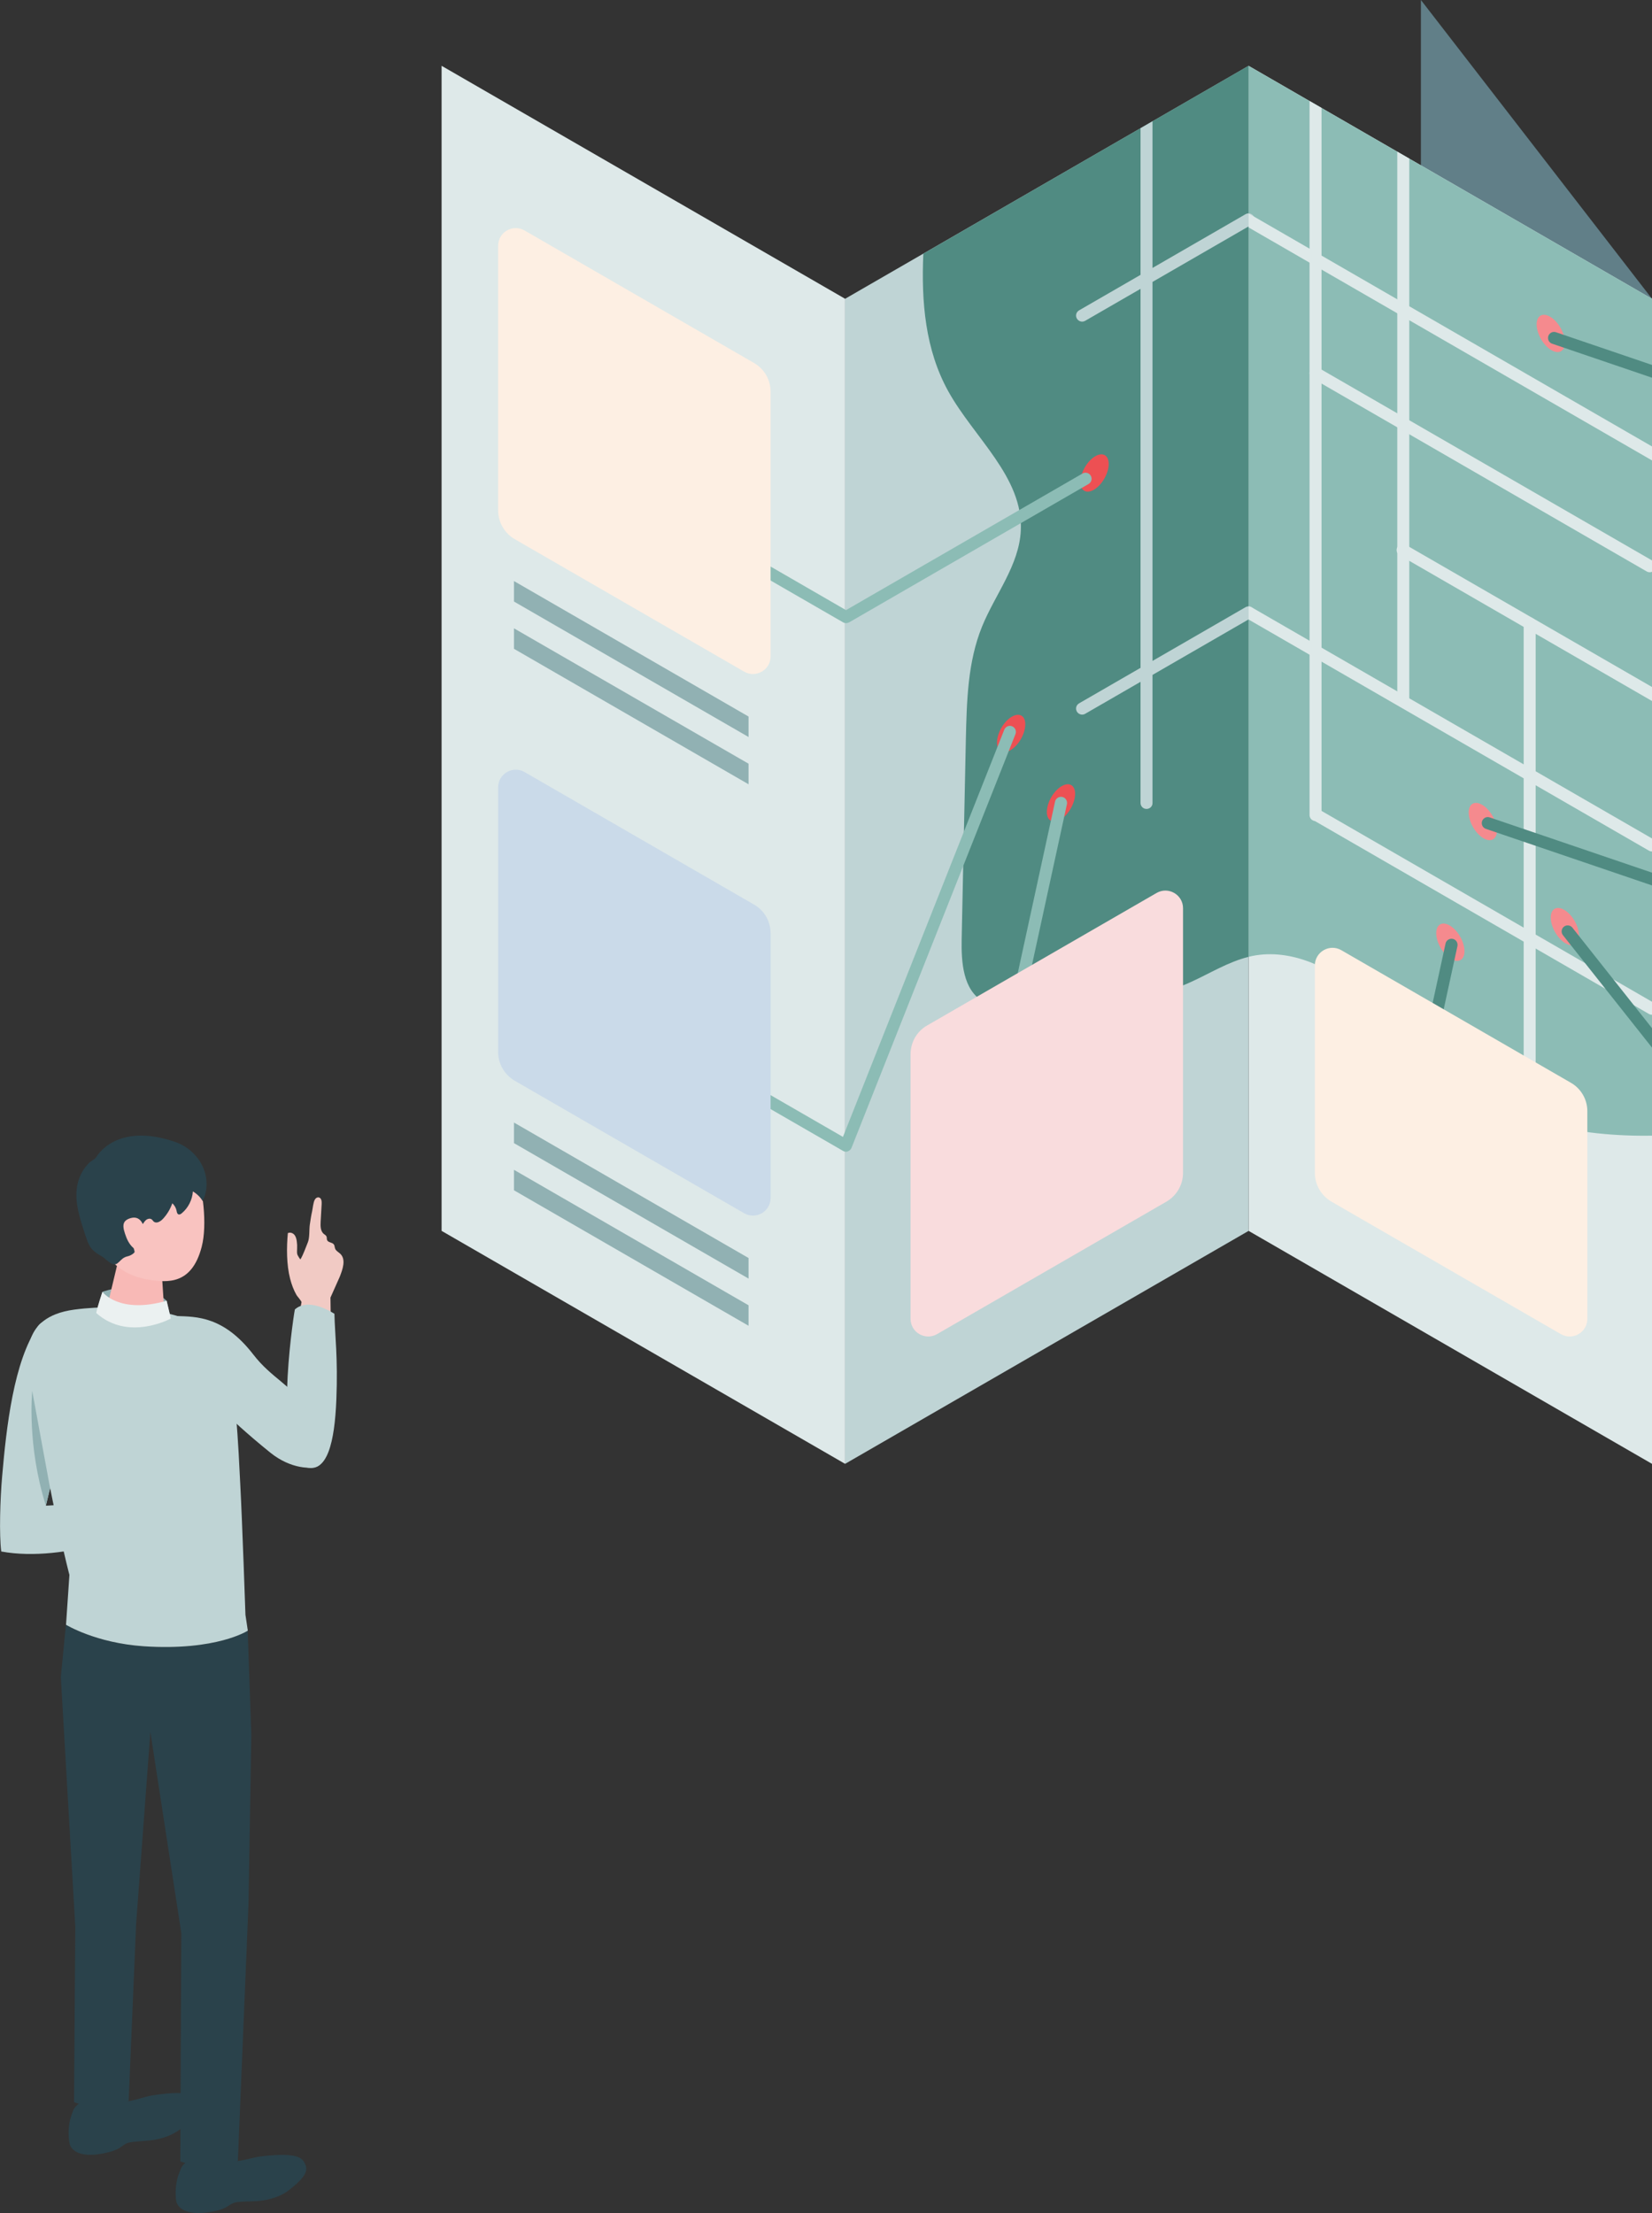 <?xml version="1.0" encoding="utf-8"?>
<!-- Generator: Adobe Illustrator 24.3.0, SVG Export Plug-In . SVG Version: 6.00 Build 0)  -->
<svg version="1.1" id="レイヤー_1" xmlns="http://www.w3.org/2000/svg" xmlns:xlink="http://www.w3.org/1999/xlink" x="0px"
	 y="0px" viewBox="0 0 146.12 195.69" style="enable-background:new 0 0 146.12 195.69;" xml:space="preserve">
<rect x="0" y="0" width="146.12" height="195.69" fill="#333333" stroke="none"/>
<style type="text/css">
	.st0{fill:#617F88;}
	.st1{fill:#DEE9E9;}
	.st2{fill:#BFD4D5;}
	.st3{fill:#8CBCB5;}
	.st4{fill:#508B82;}
	.st5{fill:#ED5053;}
	.st6{fill:#F58A8E;}
	.st7{fill:#91B1B3;}
	.st8{fill:#FDEFE3;}
	.st9{fill:#F9DCDD;}
	.st10{clip-path:url(#SVGID_1_);}
	.st11{clip-path:url(#SVGID_2_);}
	.st12{fill:#CADAE9;}
	.st13{fill:#F1CAC4;}
	.st14{fill:#2A424B;}
	.st15{fill:#F8B9B6;}
	.st16{fill:#F9C3C0;}
	.st17{fill:#EBF1F1;}
</style>
<g>
	<g>
		<polygon class="st0" points="146.12,26.42 125.68,0 125.68,103.02 146.12,129.44 		"/>
		<polygon class="st1" points="74.75,26.42 39.06,5.82 39.06,108.84 74.75,129.44 		"/>
		<polygon class="st1" points="146.12,26.42 110.44,5.82 110.44,108.84 146.12,129.44 		"/>
		<polygon class="st2" points="74.75,26.42 110.44,5.82 110.44,108.84 74.75,129.44 		"/>
		<g>
			<path class="st3" d="M110.77,84.53c3.46-0.69,6.97,1.05,9.66,3.33c2.69,2.28,4.86,5.13,7.63,7.31
				c5.05,3.99,11.53,5.36,18.06,5.25v-74l-35.69-20.6v78.79C110.55,84.58,110.66,84.55,110.77,84.53z"/>
			<path class="st4" d="M83.87,34.59c2.29,4.13,6.65,7.61,6.42,12.33c-0.15,3.07-2.27,5.64-3.43,8.49
				c-1.27,3.13-1.35,6.58-1.43,9.96c-0.12,5.89-0.25,11.79-0.37,17.68c-0.04,2.04,0.12,4.48,1.89,5.5c0.87,0.51,1.94,0.52,2.95,0.52
				c5.23-0.01,10.63-0.07,15.4-2.22c1.7-0.77,3.32-1.79,5.13-2.24V5.82L81.67,22.43C81.48,26.69,81.84,30.92,83.87,34.59z"/>
		</g>
		<path class="st5" d="M93.95,69.49c-0.69,0.37-1.29,1.34-1.35,2.18c-0.06,0.83,0.45,1.2,1.14,0.83c0.69-0.37,1.29-1.34,1.35-2.18
			C95.15,69.49,94.64,69.12,93.95,69.49z"/>
		<path class="st5" d="M89.54,63.35c-0.69,0.37-1.29,1.34-1.35,2.18s0.45,1.2,1.14,0.83c0.69-0.37,1.29-1.34,1.35-2.18
			C90.75,63.35,90.23,62.98,89.54,63.35z"/>
		<path class="st5" d="M96.92,40.32c-0.69,0.37-1.29,1.34-1.35,2.18c-0.06,0.83,0.45,1.2,1.14,0.83c0.69-0.37,1.29-1.34,1.35-2.18
			C98.12,40.32,97.61,39.95,96.92,40.32z"/>
		<path class="st6" d="M137.06,27.98c0.69,0.37,1.29,1.34,1.35,2.18c0.06,0.83-0.45,1.2-1.14,0.83c-0.69-0.37-1.29-1.34-1.35-2.18
			C135.86,27.98,136.37,27.61,137.06,27.98z"/>
		<path class="st6" d="M138.31,80.43c0.69,0.37,1.29,1.34,1.35,2.18c0.06,0.83-0.45,1.2-1.14,0.83c-0.69-0.37-1.29-1.34-1.35-2.18
			C137.11,80.43,137.62,80.06,138.31,80.43z"/>
		<path class="st6" d="M128.18,81.81c0.69,0.37,1.29,1.34,1.35,2.18c0.06,0.83-0.45,1.2-1.14,0.83c-0.69-0.37-1.29-1.34-1.35-2.18
			C126.98,81.81,127.49,81.44,128.18,81.81z"/>
		<path class="st6" d="M131.05,71.14c0.69,0.37,1.29,1.34,1.35,2.18c0.06,0.83-0.45,1.2-1.14,0.83c-0.69-0.37-1.29-1.34-1.35-2.18
			C129.85,71.14,130.36,70.77,131.05,71.14z"/>
		<g>
			<path class="st3" d="M74.84,55.1c-0.09,0-0.18-0.02-0.27-0.07l-7.28-4.2c-0.26-0.15-0.34-0.47-0.2-0.73
				c0.15-0.26,0.47-0.34,0.73-0.2l7.01,4.05l20.92-12.08c0.26-0.15,0.58-0.06,0.73,0.2c0.15,0.26,0.06,0.58-0.2,0.73L75.11,55.03
				C75.03,55.07,74.93,55.1,74.84,55.1z"/>
		</g>
		<g>
			<path class="st3" d="M74.84,101.84c-0.09,0-0.19-0.02-0.27-0.07l-7.28-4.2c-0.26-0.15-0.34-0.47-0.2-0.73
				c0.15-0.26,0.47-0.34,0.73-0.2l6.74,3.89l14.27-36.01c0.11-0.27,0.42-0.41,0.69-0.3c0.27,0.11,0.41,0.42,0.3,0.69l-14.5,36.58
				c-0.06,0.14-0.17,0.26-0.32,0.31C74.96,101.83,74.9,101.84,74.84,101.84z"/>
		</g>
		<g>
			<polygon class="st7" points="66.21,63.36 45.46,51.38 45.46,53.19 66.21,65.17 			"/>
			<polygon class="st7" points="66.21,67.53 45.46,55.56 45.46,57.37 66.21,69.35 			"/>
			<path class="st8" d="M66.7,32.1L46.4,20.38c-1.04-0.6-2.34,0.15-2.34,1.35l0,23.4c0,1.05,0.56,2.01,1.46,2.54l20.3,11.72
				c1.04,0.6,2.34-0.15,2.34-1.35l0-23.4C68.16,33.59,67.61,32.63,66.7,32.1z"/>
		</g>
		<g>
			<path class="st3" d="M89.91,89.6c-0.04,0-0.08,0-0.11-0.01c-0.29-0.06-0.47-0.35-0.41-0.64l3.93-18.07
				c0.06-0.29,0.35-0.47,0.64-0.41c0.29,0.06,0.47,0.35,0.41,0.64l-3.93,18.07C90.38,89.43,90.16,89.6,89.91,89.6z"/>
		</g>
		<path class="st9" d="M82,90.68l20.3-11.72c1.04-0.6,2.34,0.15,2.34,1.35l0,23.4c0,1.05-0.56,2.01-1.46,2.54l-20.3,11.72
			c-1.04,0.6-2.34-0.15-2.34-1.35l0-23.4C80.54,92.17,81.09,91.2,82,90.68z"/>
		<g>
			<path class="st2" d="M95.71,63.19c-0.18,0-0.36-0.1-0.46-0.27c-0.15-0.26-0.06-0.58,0.2-0.73l14.72-8.5
				c0.26-0.15,0.58-0.06,0.73,0.2c0.15,0.26,0.06,0.58-0.2,0.73l-14.72,8.5C95.89,63.17,95.8,63.19,95.71,63.19z"/>
		</g>
		<g>
			<path class="st2" d="M95.71,28.44c-0.18,0-0.36-0.1-0.46-0.27c-0.15-0.26-0.06-0.58,0.2-0.73l14.72-8.5
				c0.26-0.15,0.58-0.06,0.73,0.2c0.15,0.26,0.06,0.58-0.2,0.73l-14.72,8.5C95.89,28.42,95.8,28.44,95.71,28.44z"/>
		</g>
		<g>
			<defs>
				<polygon id="SVGID_8_" points="146.12,26.42 110.44,5.82 110.44,108.84 146.12,129.44 				"/>
			</defs>
			<clipPath id="SVGID_1_">
				<use xlink:href="#SVGID_8_"  style="overflow:visible;"/>
			</clipPath>
			<g class="st10">
				<path class="st1" d="M116.36,72.6c-0.3,0-0.53-0.24-0.53-0.53V2.81c0-0.3,0.24-0.53,0.53-0.53c0.3,0,0.53,0.24,0.53,0.53v69.25
					C116.9,72.36,116.66,72.6,116.36,72.6z"/>
			</g>
			<g class="st10">
				<path class="st1" d="M124.12,62.57c-0.3,0-0.53-0.24-0.53-0.53V11.51c0-0.3,0.24-0.53,0.53-0.53c0.3,0,0.53,0.24,0.53,0.53
					v50.53C124.66,62.33,124.42,62.57,124.12,62.57z"/>
			</g>
			<g class="st10">
				<path class="st1" d="M135.3,100.96c-0.3,0-0.53-0.24-0.53-0.53V55.12c0-0.3,0.24-0.53,0.53-0.53s0.53,0.24,0.53,0.53v45.31
					C135.83,100.72,135.59,100.96,135.3,100.96z"/>
			</g>
			<g class="st10">
				<path class="st1" d="M145.92,50.6c-0.09,0-0.18-0.02-0.27-0.07L116.1,33.46c-0.26-0.15-0.34-0.47-0.2-0.73
					c0.15-0.26,0.47-0.34,0.73-0.2l29.55,17.06c0.26,0.15,0.34,0.47,0.2,0.73C146.28,50.5,146.1,50.6,145.92,50.6z"/>
			</g>
			<g class="st10">
				<path class="st1" d="M151.98,44.01c-0.09,0-0.18-0.02-0.27-0.07l-41.69-24.07c-0.26-0.15-0.34-0.47-0.2-0.73
					c0.15-0.26,0.47-0.34,0.73-0.2l41.69,24.07c0.26,0.15,0.34,0.47,0.2,0.73C152.35,43.91,152.17,44.01,151.98,44.01z"/>
			</g>
			<g class="st10">
				<path class="st1" d="M159.75,69.77c-0.09,0-0.18-0.02-0.27-0.07L123.8,49.1c-0.26-0.15-0.34-0.47-0.2-0.73
					c0.15-0.26,0.47-0.34,0.73-0.2l35.69,20.6c0.26,0.15,0.34,0.47,0.2,0.73C160.12,69.68,159.94,69.77,159.75,69.77z"/>
			</g>
			<g class="st10">
				<path class="st1" d="M146.12,75.29c-0.09,0-0.18-0.02-0.27-0.07l-35.69-20.6c-0.26-0.15-0.34-0.47-0.2-0.73
					c0.15-0.26,0.47-0.34,0.73-0.2l35.69,20.6c0.26,0.15,0.34,0.47,0.2,0.73C146.49,75.2,146.31,75.29,146.12,75.29z"/>
			</g>
			<g class="st10">
				<path class="st1" d="M146.12,89.73c-0.09,0-0.18-0.02-0.27-0.07l-29.67-17.13c-0.26-0.15-0.34-0.47-0.2-0.73
					c0.15-0.26,0.47-0.34,0.73-0.2l29.67,17.13c0.26,0.15,0.34,0.47,0.2,0.73C146.49,89.64,146.31,89.73,146.12,89.73z"/>
			</g>
			<g class="st10">
				<path class="st4" d="M150.38,97.34c0.03-0.02,0.07-0.04,0.1-0.06c0.23-0.18,0.27-0.52,0.09-0.75l-11.49-14.5
					c-0.18-0.23-0.52-0.27-0.75-0.09c-0.23,0.18-0.27,0.52-0.09,0.75l11.49,14.5C149.88,97.39,150.16,97.45,150.38,97.34z"/>
			</g>
			<g class="st10">
				<path class="st4" d="M149.56,79.02c0.02-0.03,0.04-0.07,0.05-0.1c0.09-0.28-0.05-0.58-0.33-0.68l-17.51-5.96
					c-0.28-0.1-0.58,0.05-0.68,0.33c-0.09,0.28,0.05,0.58,0.33,0.68l17.51,5.96C149.17,79.33,149.43,79.23,149.56,79.02z"/>
			</g>
			<g class="st10">
				<path class="st4" d="M155.42,36.12c0.02-0.03,0.04-0.07,0.05-0.1c0.09-0.28-0.05-0.58-0.33-0.68l-17.51-5.96
					c-0.28-0.1-0.58,0.05-0.68,0.33c-0.09,0.28,0.05,0.58,0.33,0.68l17.51,5.96C155.03,36.43,155.29,36.33,155.42,36.12z"/>
			</g>
		</g>
		<g>
			<defs>
				<polygon id="SVGID_10_" points="74.75,26.42 110.44,5.82 110.44,108.84 74.75,129.44 				"/>
			</defs>
			<clipPath id="SVGID_2_">
				<use xlink:href="#SVGID_10_"  style="overflow:visible;"/>
			</clipPath>
			<g class="st11">
				<path class="st2" d="M101.41,71.53c-0.3,0-0.53-0.24-0.53-0.53V9.35c0-0.3,0.24-0.53,0.53-0.53c0.3,0,0.53,0.24,0.53,0.53V71
					C101.95,71.29,101.71,71.53,101.41,71.53z"/>
			</g>
		</g>
		<g>
			<path class="st12" d="M66.7,79.99L46.4,68.27c-1.04-0.6-2.34,0.15-2.34,1.35l0,23.4c0,1.05,0.56,2.01,1.46,2.54l20.3,11.72
				c1.04,0.6,2.34-0.15,2.34-1.35l0-23.4C68.16,81.48,67.61,80.51,66.7,79.99z"/>
			<polygon class="st7" points="66.21,111.24 45.46,99.26 45.46,101.08 66.21,113.06 			"/>
			<polygon class="st7" points="66.21,115.42 45.46,103.44 45.46,105.25 66.21,117.23 			"/>
		</g>
		<g>
			<path class="st4" d="M124.45,102.15c-0.04,0-0.08,0-0.11-0.01c-0.29-0.06-0.47-0.35-0.41-0.64l3.93-18.07
				c0.06-0.29,0.35-0.47,0.64-0.41c0.29,0.06,0.47,0.35,0.41,0.64l-3.93,18.07C124.91,101.98,124.69,102.15,124.45,102.15z"/>
		</g>
		<path class="st8" d="M138.94,95.74l-20.3-11.72c-1.04-0.6-2.34,0.15-2.34,1.35l0,18.34c0,1.05,0.56,2.01,1.46,2.54l20.3,11.72
			c1.04,0.6,2.34-0.15,2.34-1.35l0-18.34C140.41,97.23,139.85,96.26,138.94,95.74z"/>
	</g>
	<g>
		<g>
			<path class="st13" d="M29.29,119.2l-0.06-4.46c0,0,0.82-1.84,0.82-1.84c0.24-0.62,0.6-1.55,0.02-2.06
				c-0.15-0.13-0.34-0.23-0.42-0.41c-0.06-0.13-0.04-0.29-0.13-0.4c-0.15-0.19-0.5-0.15-0.59-0.38c-0.04-0.1-0.01-0.22-0.05-0.31
				c-0.04-0.1-0.15-0.16-0.24-0.23c-0.3-0.25-0.3-0.69-0.28-1.08c0.03-0.52,0.06-1.05,0.09-1.57c0.01-0.22-0.01-0.5-0.22-0.57
				c-0.15-0.05-0.31,0.05-0.38,0.18c-0.15,0.26-0.18,0.76-0.25,1.07c-0.09,0.39-0.14,0.78-0.2,1.17c-0.06,0.45,0,1.12-0.17,1.54
				c-0.2,0.48-0.39,1.06-0.65,1.5c-0.03,0.05-0.27-0.38-0.28-0.42c-0.05-0.16-0.02-0.38-0.02-0.55c0.01-0.21,0-0.41-0.03-0.62
				c-0.03-0.21-0.08-0.42-0.22-0.58c-0.14-0.16-0.38-0.24-0.57-0.14c-0.12,1.27-0.12,2.79,0.2,4.03c0.13,0.5,0.31,1,0.57,1.45
				c0.05,0.09,0.45,0.54,0.44,0.63c0,0-0.69,3.69-0.69,3.69L29.29,119.2z"/>
			<g>
				<path class="st7" d="M9.06,114.23c0,0,3.44-1.31,5.68,0.79c0.16,0.66,0.37,1.57,0.37,1.57s-3.28,1.96-6.68-0.18
					C8.58,115.82,9.06,114.23,9.06,114.23z"/>
				<path class="st2" d="M26.99,129.72c1.97,0.64,2.61-2.23,2.76-5.95c0.15-3.71-0.13-5.7-0.17-7.6c-0.93-0.58-2.51-1.27-3.5-0.38
					C25.84,117.09,24.18,128.8,26.99,129.72z"/>
				<path class="st2" d="M13.33,132.61l-9.27,0.53l3.33-13.97c0.41-1.36-0.51-2.28-1.9-2.46c-1.11-0.14-1.82,0.11-2.12,0.54
					c-2.16,3.09-2.81,8.99-3.18,13.29c-0.18,2.02-0.27,5.16-0.08,6.65c5.78,1.06,12.9-2.05,12.9-2.05L13.33,132.61z"/>
				<g>
					<path class="st14" d="M6.46,186.67c-0.64,1.46-0.3,2.9-0.3,2.9s0.22,1.3,2.73,0.89c0.55-0.1,1.12-0.22,1.61-0.49
						c0.39-0.22,0.57-0.47,1.04-0.54c0.69-0.11,1.39-0.1,2.08-0.21c0.64-0.11,1.29-0.31,1.86-0.64c0.17-0.09,0.33-0.2,0.48-0.32
						c1.59-1.33,1.83-1.94,1.33-2.66c-0.32-0.46-1.05-0.75-3.84-0.31c-0.7,0.11-1.61,0.52-2.67,0.57c-0.36,0.02-0.72-0.03-1.04-0.18
						c-0.4-0.18-0.98-0.24-1.59-0.12C7.28,185.73,6.62,186.19,6.46,186.67z"/>
					<path class="st14" d="M6.44,187c-0.12-0.59,0.65-1.23,1.71-1.44c1.06-0.21,2.01,0.1,2.12,0.69c0.12,0.59-0.65,1.23-1.71,1.44
						C7.5,187.9,6.55,187.59,6.44,187z"/>
				</g>
				<g>
					<path class="st14" d="M16.02,191.75c-0.71,1.43-0.43,2.89-0.43,2.89s0.16,1.31,2.69,1c0.55-0.07,1.13-0.17,1.63-0.42
						c0.4-0.2,0.59-0.44,1.07-0.5c0.69-0.08,1.4-0.04,2.09-0.12c0.65-0.08,1.3-0.26,1.88-0.55c0.17-0.09,0.34-0.19,0.49-0.3
						c1.65-1.26,1.91-1.86,1.44-2.6c-0.3-0.47-1.01-0.8-3.82-0.47c-0.7,0.08-1.63,0.45-2.69,0.46c-0.36,0-0.72-0.07-1.03-0.23
						c-0.39-0.2-0.97-0.28-1.59-0.18C16.88,190.85,16.2,191.28,16.02,191.75z"/>
					<path class="st14" d="M15.98,192.08c-0.09-0.59,0.7-1.2,1.77-1.37c1.07-0.16,2,0.19,2.09,0.78c0.09,0.59-0.7,1.2-1.77,1.37
						C17.01,193.02,16.07,192.68,15.98,192.08z"/>
				</g>
				<path class="st14" d="M21.91,144.19l0.32,9.26l-0.25,14.92l-0.94,22.68c0,0-1.53,1.3-5.09,0.07c0-2.24,0.09-20.16,0.09-20.16
					l-2.74-17.81l-1.26,16.98l-0.66,15.63c0,0-2.11,1.18-4.83,0.12c0-0.71,0.11-15.5,0.11-15.5l-1.28-22.1l0.45-4.61
					c0,0,2.62,1.61,6.86,1.9C19.15,146,21.91,144.19,21.91,144.19z"/>
				<path class="st2" d="M5.84,143.67c0,0,2.62,1.61,6.86,1.9c6.46,0.43,9.22-1.38,9.22-1.38l-0.21-1.4c0,0-0.28-8.19-0.46-11.57
					c-0.14-2.59-0.39-9.95-1.55-12.13c-1.73-3.26-8.61-3.89-13.11-3.29c-5.04,0.67-4.17,4.61-3.86,6.46c1.93,11.48,3.41,17,3.41,17
					L5.84,143.67z"/>
				<g>
					<path class="st2" d="M28.14,129.62c-0.5,0.31-2.41,0.3-4.23-1.17c-4.08-3.29-5.77-5.37-5.77-5.37s-1.96-1.66-2.33-3.89
						c-0.28-1.66-1.23-2.86-0.18-2.82c1.77,0.06,4.16,0.02,6.78,3.41c1.62,2.1,3.4,2.7,4.79,4.87
						C27.7,125.44,29.26,128.92,28.14,129.62z"/>
				</g>
				<path class="st7" d="M4.43,131.59L2.85,123c0,0-0.49,4.8,1.21,10.14C4.18,132.61,4.43,131.59,4.43,131.59z"/>
				<g>
					<path class="st15" d="M12.45,109.95c-1.17-0.09-1.84,0.51-1.89,1.08l-0.9,3.77c0,0.67,1.08,1.29,2.41,1.4
						c1.33,0.11,2.41-0.35,2.41-1.01l-0.26-4.04C14.23,110.57,13.62,110.04,12.45,109.95z"/>
					<path class="st16" d="M12.01,101.7c-3.41,0.45-4.04,3.14-3.65,6.25c0.51,4.06,3.33,4.97,4.75,5.2c1.73,0.28,3.86,0.45,4.73-2.9
						c0.52-1.99,0.08-5.29-0.5-6.52C16.84,102.65,15.43,101.25,12.01,101.7z"/>
					<path class="st14" d="M17.06,105.35c-0.05,0.74-0.41,1.46-0.98,1.93c-0.08,0.07-0.19,0.14-0.3,0.1
						c-0.11-0.05-0.14-0.19-0.16-0.31c-0.05-0.26-0.19-0.5-0.38-0.67c-0.18,0.52-0.47,1-0.85,1.4c-0.2,0.21-0.54,0.41-0.78,0.23
						c-0.08-0.06-0.12-0.16-0.2-0.21c-0.14-0.1-0.33-0.06-0.47,0.04c-0.13,0.1-0.22,0.25-0.31,0.38c-0.25,0.37-0.67,0.67-0.87,1.08
						c-0.2,0.4,0.03,0.85,0.13,1.28c0.01,0.04,0.02,0.08,0.01,0.12c-0.01,0.03-0.04,0.06-0.06,0.08c-0.13,0.12-0.29,0.21-0.45,0.26
						c-0.12,0.04-0.25,0.06-0.36,0.12c-0.26,0.12-0.44,0.38-0.67,0.55c-0.44,0.31-1.03-0.47-1.39-0.66
						c-0.4-0.22-0.78-0.47-1.02-0.87c-0.16-0.26-0.26-0.56-0.36-0.85c-0.43-1.32-0.97-2.82-0.8-4.24c0.07-0.56,0.25-1.11,0.55-1.6
						c0.16-0.25,0.34-0.48,0.55-0.69c0.15-0.15,0.54-0.33,0.63-0.51c0,0,1.73-3.15,6.98-1.33c2.12,0.73,3.43,3.08,2.43,5.23
						C17.73,105.86,17.41,105.56,17.06,105.35z"/>
					<path class="st16" d="M12.74,108.58c0,0-0.2-1.15-1.18-0.87c-0.83,0.24-0.74,0.78-0.38,1.72c0.37,0.93,1.01,1.32,1.61,1.22
						C13.38,110.54,12.74,108.58,12.74,108.58z"/>
				</g>
				<path class="st17" d="M9.06,114.23c0,0,1.45,2,5.68,0.79l0.37,1.57c0,0-3.75,2.06-6.6-0.49C8.66,115.38,9.06,114.23,9.06,114.23
					z"/>
			</g>
		</g>
	</g>
</g>
</svg>
